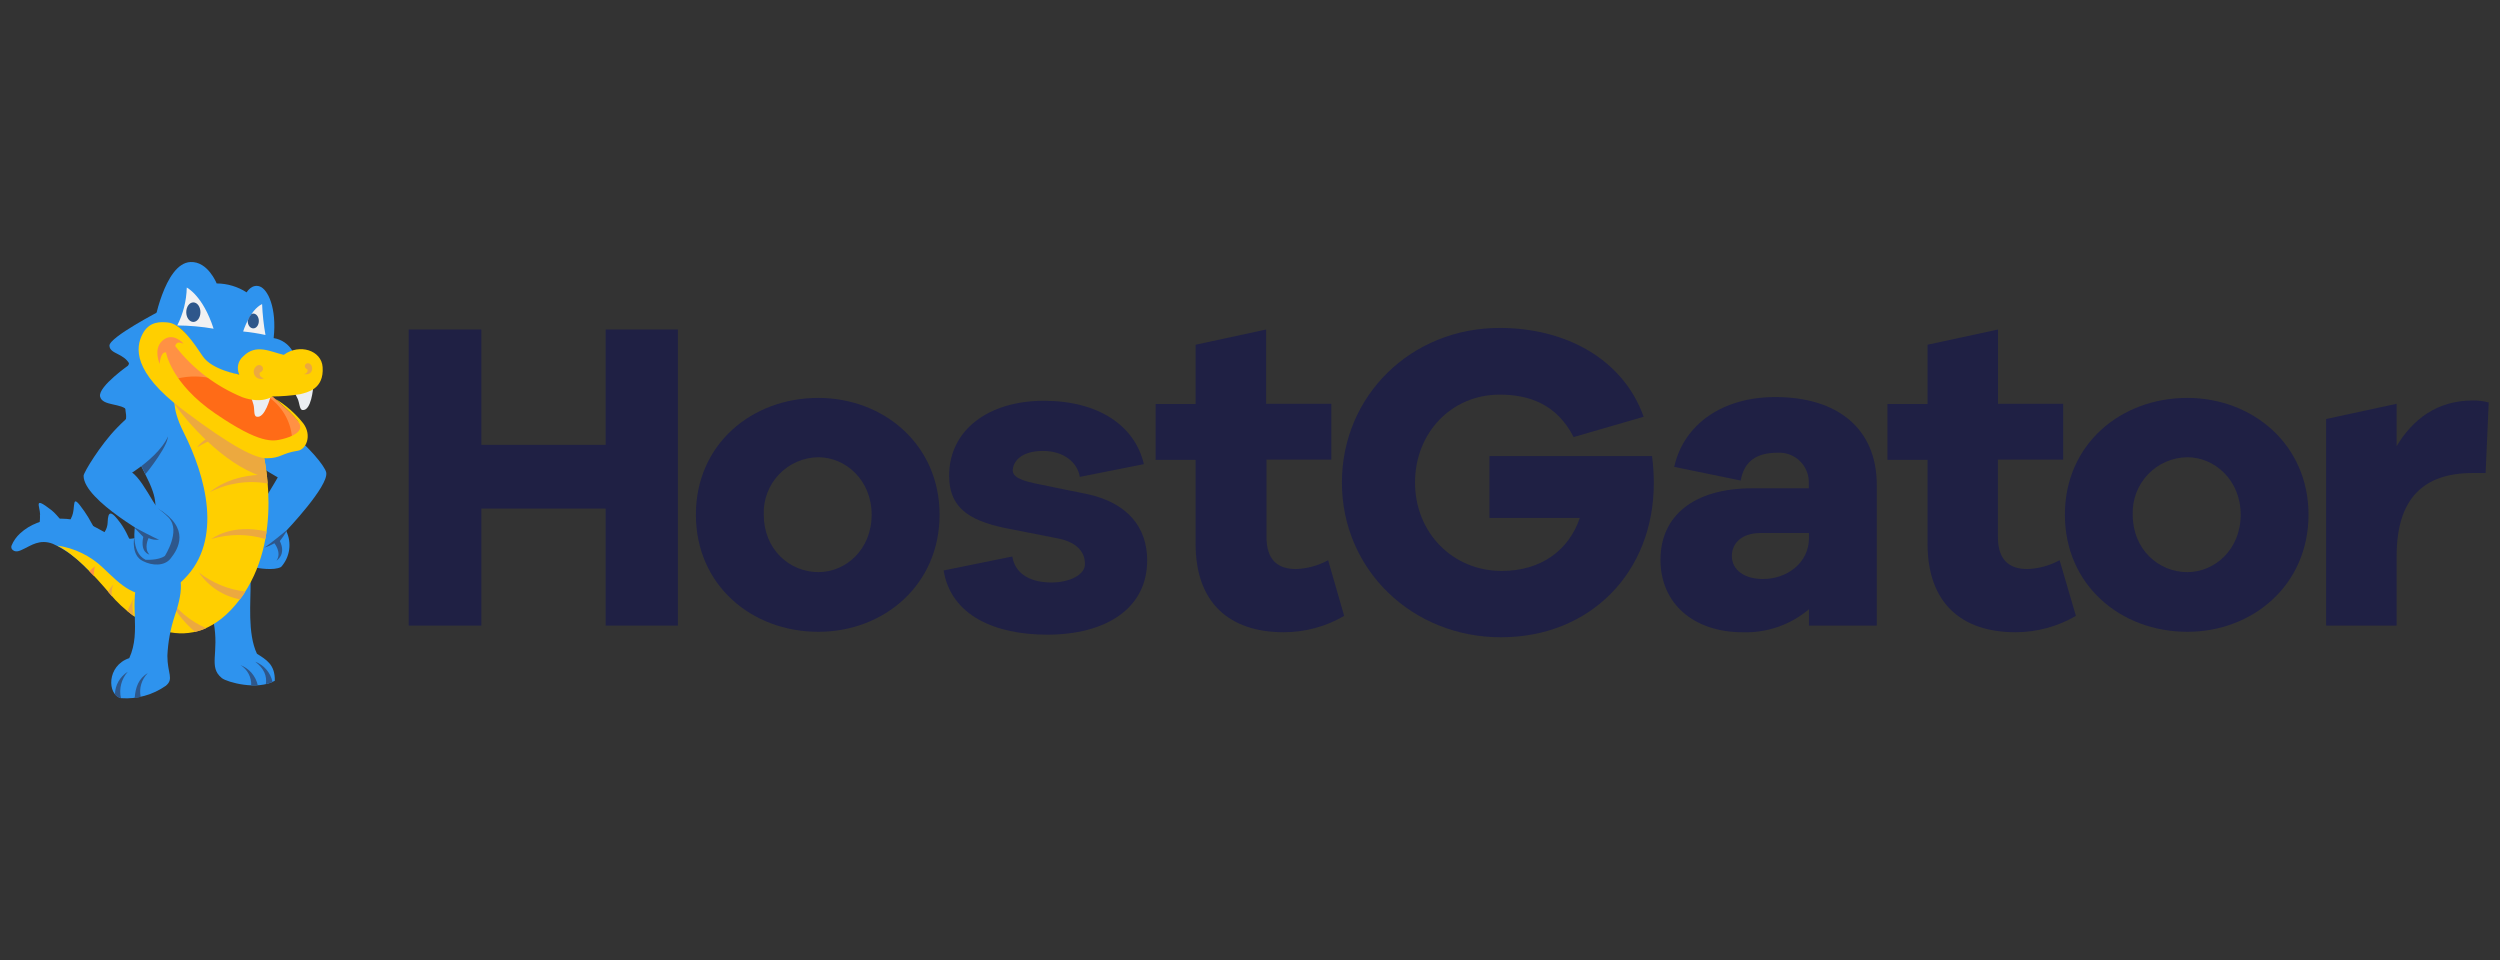 <?xml version="1.0" encoding="UTF-8"?> <!-- Generator: Adobe Illustrator 23.0.2, SVG Export Plug-In . SVG Version: 6.00 Build 0) --> <svg xmlns="http://www.w3.org/2000/svg" xmlns:xlink="http://www.w3.org/1999/xlink" version="1.1" id="Layer_1" x="0px" y="0px" viewBox="0 0 164 63" xml:space="preserve"><rect x="0" y="0" width="164" height="63" fill="#333333" stroke="none"/> <g id="Symbols"> <g transform="translate(-20, -31)"> <g> <g transform="translate(20, 31)"> <g> <path id="Path" fill="#1F2044" d="M66.408,36.506c0.199,1.242,1.328,1.705,2.56,1.705c1.232,0,2.175-0.523,2.202-1.156 c0.043-0.959-0.707-1.529-1.77-1.735c-0.734-0.14-2.935-0.576-2.935-0.576c-2.676-0.49-4.201-1.266-4.201-3.547 c0-2.971,2.56-4.906,6.216-4.906c3.596,0,5.977,1.645,6.558,4.157l-4.201,0.836c-0.143-0.896-0.996-1.702-2.417-1.702 c-1.235,0-1.856,0.52-1.969,1.126c-0.076,0.396,0.113,0.726,1.425,0.999c0.847,0.183,3.394,0.693,3.394,0.693 c2.733,0.576,3.985,2.221,3.985,4.356c0,3.204-2.763,4.879-6.562,4.879c-3.394,0-6.309-1.242-6.791-4.213L66.408,36.506z"></path> <path fill="#1F2044" d="M108.374,29.918c0.075,0.587,0.114,1.177,0.116,1.769c0,5.885-4.191,10.118-10.028,10.118 c-5.838,0-10.433-4.446-10.433-10.148s4.536-10.145,10.347-10.145c4.317,0,8.092,2.028,9.45,5.828l-4.596,1.332 c-1.129-2.205-2.989-2.784-4.855-2.784c-3.151,0-5.549,2.495-5.549,5.768s2.454,5.798,5.692,5.798 c2.544,0,4.393-1.332,5.117-3.477h-5.927v-4.06H108.374z"></path> <polygon fill="#1F2044" points="44.469,41.039 39.73,41.039 39.73,33.362 31.578,33.362 31.578,41.039 26.81,41.039 26.81,21.615 31.578,21.615 31.578,29.182 39.73,29.182 39.73,21.615 44.469,21.615 "></polygon> <path id="Shape" fill="#1F2044" d="M61.636,33.762c0,4.609-3.653,7.684-7.95,7.684c-4.393,0-8.036-3.074-8.036-7.684 s3.653-7.66,8.036-7.66C57.993,26.111,61.636,29.182,61.636,33.762z M57.18,33.762c0-2.261-1.703-3.767-3.497-3.767 c-0.977,0.011-1.908,0.417-2.582,1.126c-0.674,0.709-1.034,1.661-0.998,2.64c0,2.291,1.703,3.77,3.583,3.77 C55.48,37.532,57.18,36.053,57.18,33.762z"></path> <path fill="#1F2044" d="M88.178,40.403c-1.202,0.701-2.568,1.071-3.958,1.072c-3.613,0-5.788-1.972-5.788-5.782v-5.525h-2.623 v-3.664h2.623v-3.89l4.626-0.999v4.873h4.277v3.664h-4.254v5.062c0,1.505,0.721,2.115,1.936,2.115 c0.738-0.026,1.46-0.224,2.109-0.58L88.178,40.403z"></path> <path fill="#1F2044" d="M123.117,31.82v9.219h-4.45v-1.072c-1.211,1.022-2.755,1.559-4.337,1.509 c-3.234,0-5.403-1.885-5.403-4.756c0-2.871,2.168-4.689,6.03-4.689h3.699v-0.29c0.03-0.551-0.175-1.088-0.564-1.478 c-0.389-0.39-0.926-0.595-1.475-0.564c-1.388,0-2.198,0.55-2.427,1.825l-4.363-0.899c0.634-2.811,3.178-4.579,6.641-4.579 C120.547,26.052,123.117,28.11,123.117,31.82z M118.668,35.3v-0.333h-3.181c-1.156,0-1.876,0.609-1.876,1.509 s0.807,1.505,2.022,1.505C117.223,37.995,118.668,36.922,118.668,35.3L118.668,35.3z"></path> <path fill="#1F2044" d="M136.18,40.403c-1.201,0.7-2.566,1.07-3.955,1.072c-3.613,0-5.778-1.972-5.778-5.798v-5.509h-2.63 v-3.664h2.63v-3.89l4.622-0.999v4.873h4.277v3.664h-4.284v5.062c0,1.505,0.724,2.115,1.936,2.115 c0.739-0.026,1.463-0.224,2.112-0.58L136.18,40.403z"></path> <path fill="#1F2044" d="M151.439,33.762c0,4.609-3.653,7.684-7.946,7.684c-4.393,0-8.036-3.074-8.036-7.684 s3.653-7.66,8.036-7.66C147.799,26.111,151.439,29.182,151.439,33.762z M146.989,33.762c0-2.261-1.707-3.767-3.497-3.767 c-0.978,0.009-1.911,0.415-2.586,1.124c-0.675,0.709-1.036,1.663-1,2.643c0,2.291,1.707,3.77,3.586,3.77 C145.282,37.532,146.989,36.053,146.989,33.762L146.989,33.762z"></path> <path fill="#1F2044" d="M163.26,26.401l-0.203,4.629h-0.84c-3.234,0-4.998,1.665-4.998,5.452v4.556h-4.626V27.487l4.626-0.999 v2.781c1.039-1.739,2.63-2.997,4.998-2.997C162.569,26.267,162.92,26.31,163.26,26.401L163.26,26.401z"></path> <g id="Snappy-Default"> <g id="Back_Leg" transform="translate(17.878, 28.241)"> <path fill-rule="evenodd" clip-rule="evenodd" fill="#2E93EE" d="M-1.432,9.917c-0.81,0.786-1.617,1.865-2.434,2.644 c0.389,2.048-0.372,2.948,0.545,3.684c0.332,0.263,2.324,0.826,3.47,0.173c0.023-1.062-0.555-1.379-1.172-1.775 c-0.628-1.332-0.402-3.397-0.415-4.726"></path> <path fill-rule="evenodd" clip-rule="evenodd" fill="#2E578B" d="M-0.967,16.718c-0.133-0.609-0.562-1.109-1.142-1.332 c0.46,0.282,0.732,0.792,0.711,1.332C-1.252,16.724-1.11,16.724-0.967,16.718z"></path> <path fill-rule="evenodd" clip-rule="evenodd" fill="#2E578B" d="M0,16.498c-0.13-0.608-0.557-1.109-1.136-1.332 c0.591,0.456,0.78,0.946,0.697,1.479C-0.288,16.61-0.142,16.561,0,16.498L0,16.498z"></path> </g> <g id="Back_Arm" transform="translate(19.218, 13.448)"> <path fill-rule="evenodd" clip-rule="evenodd" fill="#2E93EE" d="M-3.719,14.105c-0.418,0.609-0.604,1.888,2.723,3.764 c0,0-1.398,2.421-1.84,2.864c-0.442,0.443-0.711,1.622-0.279,2.215c0.223,0.312,0.479,0.599,0.764,0.856 c0,0,1.102,0.206,1.574-0.06c0.583-0.647,0.715-1.585,0.332-2.368c0,0,2.806-2.944,2.627-3.83 C2.003,16.66-2.394,12.174-3.719,14.105z"></path> <path fill-rule="evenodd" clip-rule="evenodd" fill="#2E578B" d="M-0.461,21.376c0,0-1.136,0.939-1.421,1.099 c0.231-0.07,0.454-0.166,0.664-0.286c0,0,0.505,0.619,0.136,1.142c0,0,0.664-0.39,0.222-1.286 c0.153-0.193,0.293-0.397,0.418-0.609L-0.461,21.376z"></path> </g> <g id="Body" transform="translate(0, 4.483)"> <g id="Tail_Spines" transform="translate(2.235, 16.586)"> <path fill-rule="evenodd" clip-rule="evenodd" fill="#2E93EE" d="M4.827,13.209c-0.008,0.218-0.075,0.43-0.193,0.613 c-0.193,0.303-0.302,0.27,0.176,0.53c0.356,0.181,0.74,0.3,1.136,0.353c0.664,0.11,0.515,0.037,0.219-0.596 c-0.13-0.285-0.284-0.558-0.462-0.816c-0.664-0.916-0.85-0.853-0.877-0.09"></path> <path fill-rule="evenodd" clip-rule="evenodd" fill="#2E93EE" d="M2.443,12.893c-0.246,0.456,0.13,0.53,0.611,0.699 c0.18,0.063,0.368,0.104,0.558,0.123c0.541,0.06,0.402-0.02,0.163-0.46c-0.144-0.271-0.304-0.534-0.478-0.786 C2.343,11.097,2.798,12.226,2.443,12.893"></path> <path fill-rule="evenodd" clip-rule="evenodd" fill="#2E93EE" d="M0.384,12.689c0.008,0.104,0.008,0.209,0,0.313 c-0.033,0.38-0.076,0.316,0.392,0.36c0.209,0.024,0.419,0.024,0.628,0c0.598-0.09,0.379-0.3,0.066-0.649 c-0.107-0.122-0.224-0.233-0.352-0.333c-1.182-0.913-0.737-0.27-0.721,0.313"></path> </g> <path fill-rule="evenodd" clip-rule="evenodd" fill="#2E93EE" d="M10.539,15.89c0,0-3.39,1.752-3.36,2.308 c0.03,0.556,0.956,0.48,1.328,1.226c0,0-2.075,1.439-1.943,2.098c0.133,0.659,1.471,0.42,1.803,0.943 c0,0-0.332,1.312-0.03,1.792s0.256,0.067,0.664,0.666C9.031,24.936,8.792,20.04,10.539,15.89z"></path> <path fill-rule="evenodd" clip-rule="evenodd" fill="#2E93EE" d="M9.828,17.482c1.195,1.139,2.703,1.855,4.078,2.738 c0.946,0.567,1.78,1.305,2.461,2.175c0.824,1.106,0.332,2.408,0.538,3.764c0.063,0.46,0.093,0.926,0.113,1.392 c0.035,0.848,0.011,1.697-0.073,2.541c-0.209,2.018-0.312,3.664-1.733,5.176c-1.773,1.892-3.726,2.331-5.941,0.686 c-0.781-0.512-1.492-1.123-2.115-1.818c-0.455-0.533-1.019-0.873-1.508-1.369c-0.62-0.659-1.359-1.194-2.178-1.575 c-0.857-0.333-1.448,0.12-1.87,0.313c-0.216,0.1-0.515,0.293-0.757,0.1c-0.093-0.07-0.128-0.195-0.083-0.303 c0.126-0.304,0.318-0.575,0.561-0.796c1.305-1.199,3.414-1.226,4.981-0.383c0.594,0.333,1.242,0.683,1.929,0.726 c0.485,0.057,0.972-0.082,1.355-0.386c0.297-0.273,0.492-0.64,0.555-1.039c0.111-0.556,0.071-1.131-0.116-1.665 c-0.256-0.773-0.714-1.472-1.013-2.235C8.015,22.928,7.683,19.97,9.3,17.545l0.226-0.333L9.828,17.482z"></path> <path fill-rule="evenodd" clip-rule="evenodd" fill="#FFCF00" d="M3.748,31.304c1.142,0.573,2.358,1.855,3.523,3.237 c1.524,1.815,5.313,4.49,8.471,0.286c2.959-3.957,1.567-9.502,1.395-10.132l-0.02-0.067c-0.1-0.127-2.736-3.504-5.154-3.997 c-0.644,0.56-0.77,1.549,0.086,3.254c1.444,2.868,2.6,7.047,0.033,9.615c-0.382,0.392-0.851,0.689-1.368,0.866 c-1.823,0.603-2.789-0.506-3.932-1.579C5.952,31.987,4.89,31.468,3.748,31.304L3.748,31.304z"></path> <path fill-rule="evenodd" clip-rule="evenodd" fill="#ECA93F" d="M16.097,34.321c-1.111-0.126-2.166-0.559-3.048-1.249 c0.63,0.921,1.598,1.555,2.693,1.762C15.868,34.668,16.004,34.495,16.097,34.321z"></path> <path fill-rule="evenodd" clip-rule="evenodd" fill="#ECA93F" d="M10.964,34.578c0.434,0.922,1.061,1.739,1.84,2.395 c0.249-0.059,0.491-0.141,0.724-0.246C12.483,36.274,11.592,35.528,10.964,34.578L10.964,34.578z"></path> <path fill-rule="evenodd" clip-rule="evenodd" fill="#ECA93F" d="M7.085,34.328l0.186,0.22l0.086,0.103 c-0.059-0.271-0.03-0.553,0.083-0.806C7.311,33.998,7.192,34.159,7.085,34.328L7.085,34.328z"></path> <path fill-rule="evenodd" clip-rule="evenodd" fill="#ECA93F" d="M8.367,35.61c0.133,0.107,0.269,0.213,0.412,0.333 c-0.096-0.46-0.139-0.939,0.017-1.206C8.621,35.012,8.477,35.304,8.367,35.61z"></path> <path fill-rule="evenodd" clip-rule="evenodd" fill="#FF9144" d="M5.863,32.999l0.296,0.303 c-0.005-0.214,0.017-0.428,0.066-0.636C6.096,32.768,5.975,32.879,5.863,32.999z"></path> <path fill-rule="evenodd" clip-rule="evenodd" fill="#ECA93F" d="M13.866,30.878c1.155-0.35,2.388-0.35,3.543,0 c0.03-0.167,0.056-0.333,0.08-0.493C15.167,29.832,13.866,30.878,13.866,30.878z"></path> <path fill-rule="evenodd" clip-rule="evenodd" fill="#ECA93F" d="M17.558,27.234c-0.017-0.2-0.037-0.39-0.056-0.573l0,0 c-2.461-0.06-3.729,1.139-3.729,1.139C14.94,27.203,16.269,27.005,17.558,27.234z"></path> <path fill-rule="evenodd" clip-rule="evenodd" fill="#ECA93F" d="M16.589,24.003c-0.096-0.11-0.203-0.23-0.332-0.356 c-2.613,0-3.321,1.219-3.321,1.219C14.024,24.179,15.309,23.875,16.589,24.003z"></path> <path fill-rule="evenodd" clip-rule="evenodd" fill="#ECA93F" d="M17.525,26.858c-0.064-0.592-0.161-1.18-0.289-1.762 l-0.189-0.117c-0.833-0.546-4.506-2.761-5.582-3.427c-0.019,0.164-0.019,0.329,0,0.493 C12.594,23.63,15.128,26.315,17.525,26.858z"></path> </g> <g id="Front_Leg" transform="translate(8.492, 26.448)"> <path fill-rule="evenodd" clip-rule="evenodd" fill="#2E93EE" d="M0.705,11.3c0.337-0.498,0.916-0.774,1.514-0.723 c1.68,0.22,1.149,2.215,0.747,3.387c-0.279,0.843-0.44,1.721-0.478,2.608c0,1.159,0.442,1.509-0.096,1.962 c-0.856,0.602-1.892,0.891-2.935,0.819c-0.933-0.213-0.956-2.138,0.531-2.628c0.412-0.899,0.395-1.818,0.362-2.778 c-0.023-0.666-0.08-1.998,0.355-2.664"></path> <path fill-rule="evenodd" clip-rule="evenodd" fill="#2E578B" d="M0.343,19.343c0.133-0.02,0.266-0.043,0.395-0.073 c-0.117-0.566,0.058-1.153,0.465-1.562C0.592,18.058,0.393,18.654,0.343,19.343z"></path> <path fill-rule="evenodd" clip-rule="evenodd" fill="#2E578B" d="M-0.557,19.357c-0.139-0.618,0.028-1.265,0.448-1.739 c-0.517,0.32-0.835,0.883-0.843,1.492C-0.85,19.232-0.711,19.319-0.557,19.357L-0.557,19.357z"></path> </g> <g id="Front_Arm" transform="translate(6.257, 12.552)"> <path fill-rule="evenodd" clip-rule="evenodd" fill="#2E578B" d="M2.541,22.759c0,0-0.193,1.116,0.565,1.489 c0.638,0.333,1.421,0.333,1.813-0.143c0.541-0.666,1.328-1.998-0.827-3.307c-1.328-0.809-1.411,1.938-1.411,1.938 L2.541,22.759z"></path> <path fill-rule="evenodd" clip-rule="evenodd" fill="#2E578B" d="M2.727,17.41c0.282,0.616,0.538,1.092,0.551,1.136 c0.013,0.043,1.753-2.182,1.428-2.541C4.381,15.645,3.003,16.927,2.727,17.41z"></path> <path fill-rule="evenodd" clip-rule="evenodd" fill="#2E93EE" d="M4.434,14.219c1.883,1.822-2.026,4.233-2.026,4.233 c0.425,0.27,0.963,1.192,1.365,1.865c0.402,0.673,0.561,0.563,1.053,1.122c0.491,0.56-0.91,1.395-0.91,1.395 s-4.702-2.548-4.689-4.18c0-0.203,1.093-2.018,2.195-3.144C1.977,14.945,3.534,13.35,4.434,14.219z"></path> <path fill-rule="evenodd" clip-rule="evenodd" fill="#2E93EE" d="M2.608,21.929c0,0-0.332,1.735,0.684,2.241 c0,0,0.84,0.053,1.265-0.253c0,0,1.059-1.632,0.269-2.478C4.036,20.594,2.608,21.929,2.608,21.929z"></path> <path fill-rule="evenodd" clip-rule="evenodd" fill="#2E578B" d="M2.588,22.053c0,0,1.358,0.729,1.594,0.796 c-0.236,0.033-0.477-0.003-0.694-0.103c0,0-0.332,0.666,0.056,1.079c0,0-0.624-0.11-0.402-1.156l-0.568-0.586L2.588,22.053z"></path> </g> <g id="Head-2" transform="translate(11.173, 0)"> <path fill-rule="evenodd" clip-rule="evenodd" fill="#2E93EE" d="M-1.11,21.442c0,0,0.707-4.183,2.437-4.253 c1.139-0.05,1.713,1.405,1.713,1.405c0.698,0.003,1.38,0.207,1.966,0.586c0,0,0.332-0.576,0.86-0.39 c0.528,0.187,1.129,1.399,0.913,3.39c0.522,0.08,0.98,0.396,1.242,0.856c-0.14,0.201-0.354,0.339-0.594,0.383 c-0.359,0.03-1.906-0.536-2.324-0.167c-0.426,0.299-0.642,0.818-0.555,1.332c0,0-1.71-0.173-2.471-1.149 S0.663,20.569-1.11,21.442z"></path> <path fill="#F1F1F2" d="M4.778,21.745c0,0,0.425-1.405,1.242-1.798c0.029,0.68,0.103,1.358,0.222,2.028 C5.759,21.87,5.27,21.793,4.778,21.745L4.778,21.745z"></path> <path fill="#F1F1F2" d="M1.079,18.864c0,0,1.053,0.51,1.76,2.698c-0.788-0.135-1.585-0.206-2.384-0.213 C0.846,20.578,1.059,19.729,1.079,18.864z"></path> <path fill-rule="evenodd" clip-rule="evenodd" fill="#2E578B" d="M1.51,19.837c0.256,0,0.465,0.286,0.465,0.643 c0,0.356-0.209,0.639-0.465,0.639s-0.465-0.286-0.465-0.639C1.045,20.126,1.251,19.837,1.51,19.837"></path> <path fill-rule="evenodd" clip-rule="evenodd" fill="#2E578B" d="M5.442,21.542c0.203,0,0.365-0.216,0.365-0.486 s-0.163-0.486-0.365-0.486c-0.039,0.002-0.077,0.011-0.113,0.027c-0.112,0.13-0.196,0.28-0.249,0.443 c-0.002,0.011-0.002,0.022,0,0.033C5.077,21.325,5.239,21.542,5.442,21.542z"></path> <path fill-rule="evenodd" clip-rule="evenodd" fill="#FF9144" d="M1.178,22.485c0,0-1.262-0.999-1.903-0.286 c-0.764,0.859,0,2.195,0,2.195s0.093-0.573,0.379-0.763c0,0,0.113,1.808,3.048,3.82s4.214,1.792,4.855,1.622 c0.641-0.17,1.292-0.629,1.046-1.146C8.357,27.41,6.7,26.008,6.7,26.008s-0.628,0.077-1.906-0.373s-2.989-1.332-4.091-2.864 C0.866,22.684,1.025,22.588,1.178,22.485"></path> <path fill-rule="evenodd" clip-rule="evenodd" fill="#FF6B17" d="M0.441,24.836c1.644-0.396,3.376,0.072,4.599,1.242 l-0.332-0.18c0,0,1.508-0.073,1.717,0.137c0.895,0.606,1.468,1.586,1.561,2.664c0.043,0.516-1.175,0.809-3.892-0.546 C2.407,27.3,0.441,24.836,0.441,24.836z"></path> <path fill-rule="evenodd" clip-rule="evenodd" fill="#FF9144" d="M3.742,25.179l0.063,0.033L3.742,25.179z"></path> <path fill-rule="evenodd" clip-rule="evenodd" fill="#EBEEF2" d="M6.577,25.998c0,0-0.365,1.502-0.93,1.332 c-0.189-0.057-0.113-0.483-0.189-0.776c-0.076-0.293-0.296-0.853-0.296-0.853L6.577,25.998z"></path> <path fill-rule="evenodd" clip-rule="evenodd" fill="#EBEEF2" d="M9.37,25.429c0,0-0.116,1.542-0.701,1.469 c-0.196-0.023-0.189-0.456-0.312-0.733c-0.123-0.276-0.425-0.796-0.425-0.796L9.37,25.429z"></path> <path fill-rule="evenodd" clip-rule="evenodd" fill="#FFCF00" d="M9.991,24.077c-0.073-1.086-1.501-1.562-2.55-0.799 c-0.857-0.19-1.806-0.763-2.656,0.097c-0.348,0.291-0.455,0.781-0.262,1.192c0,0-1.78-0.286-2.394-1.196 c-0.614-0.909-1.418-2.128-2.278-2.215c-0.458-0.043-1.232-0.11-1.68,0.766s-0.664,2.458,2.656,4.963 s4.775,3.181,5.499,3.177c0.92,0,0.976-0.333,2.036-0.493c0.541-0.077,0.953-0.999,0.359-1.798 c-0.497-0.627-1.099-1.161-1.78-1.579c-0.033,0.033,1.288,1.096,1.534,1.612c0.246,0.516-0.481,0.843-1.119,0.999 c-0.638,0.157-1.458,0.333-4.39-1.665s-3.248-4.02-3.248-4.02c-0.372-0.057-0.415,0.753-0.415,0.753 s-0.428-0.936,0.146-1.495c0.694-0.666,1.411,0.157,1.411,0.157H0.816c-0.435-0.21-0.495,0.167-0.495,0.167 c1.156,1.493,2.684,2.654,4.43,3.367C6.03,26.514,6.7,26.008,6.7,26.008c0.607-0.004,1.213-0.053,1.813-0.147 C8.972,25.738,10.094,25.545,9.991,24.077z"></path> <path fill-rule="evenodd" clip-rule="evenodd" fill="#ECA93F" d="M5.737,23.96c0.299-0.093,0.528,0.31,0.136,0.483 c-0.056,0.15,0.033,0.313,0.272,0.37c-0.235,0.113-0.516,0.014-0.629-0.221C5.404,24.356,5.503,24.073,5.737,23.96"></path> <path fill-rule="evenodd" clip-rule="evenodd" fill="#ECA93F" d="M9.104,23.837c-0.246-0.08-0.435,0.253-0.11,0.4 c0.043,0.123-0.03,0.256-0.229,0.303c0.631,0.13,0.664-0.586,0.332-0.703"></path> </g> </g> </g> </g> </g> </g> </g> </svg> 